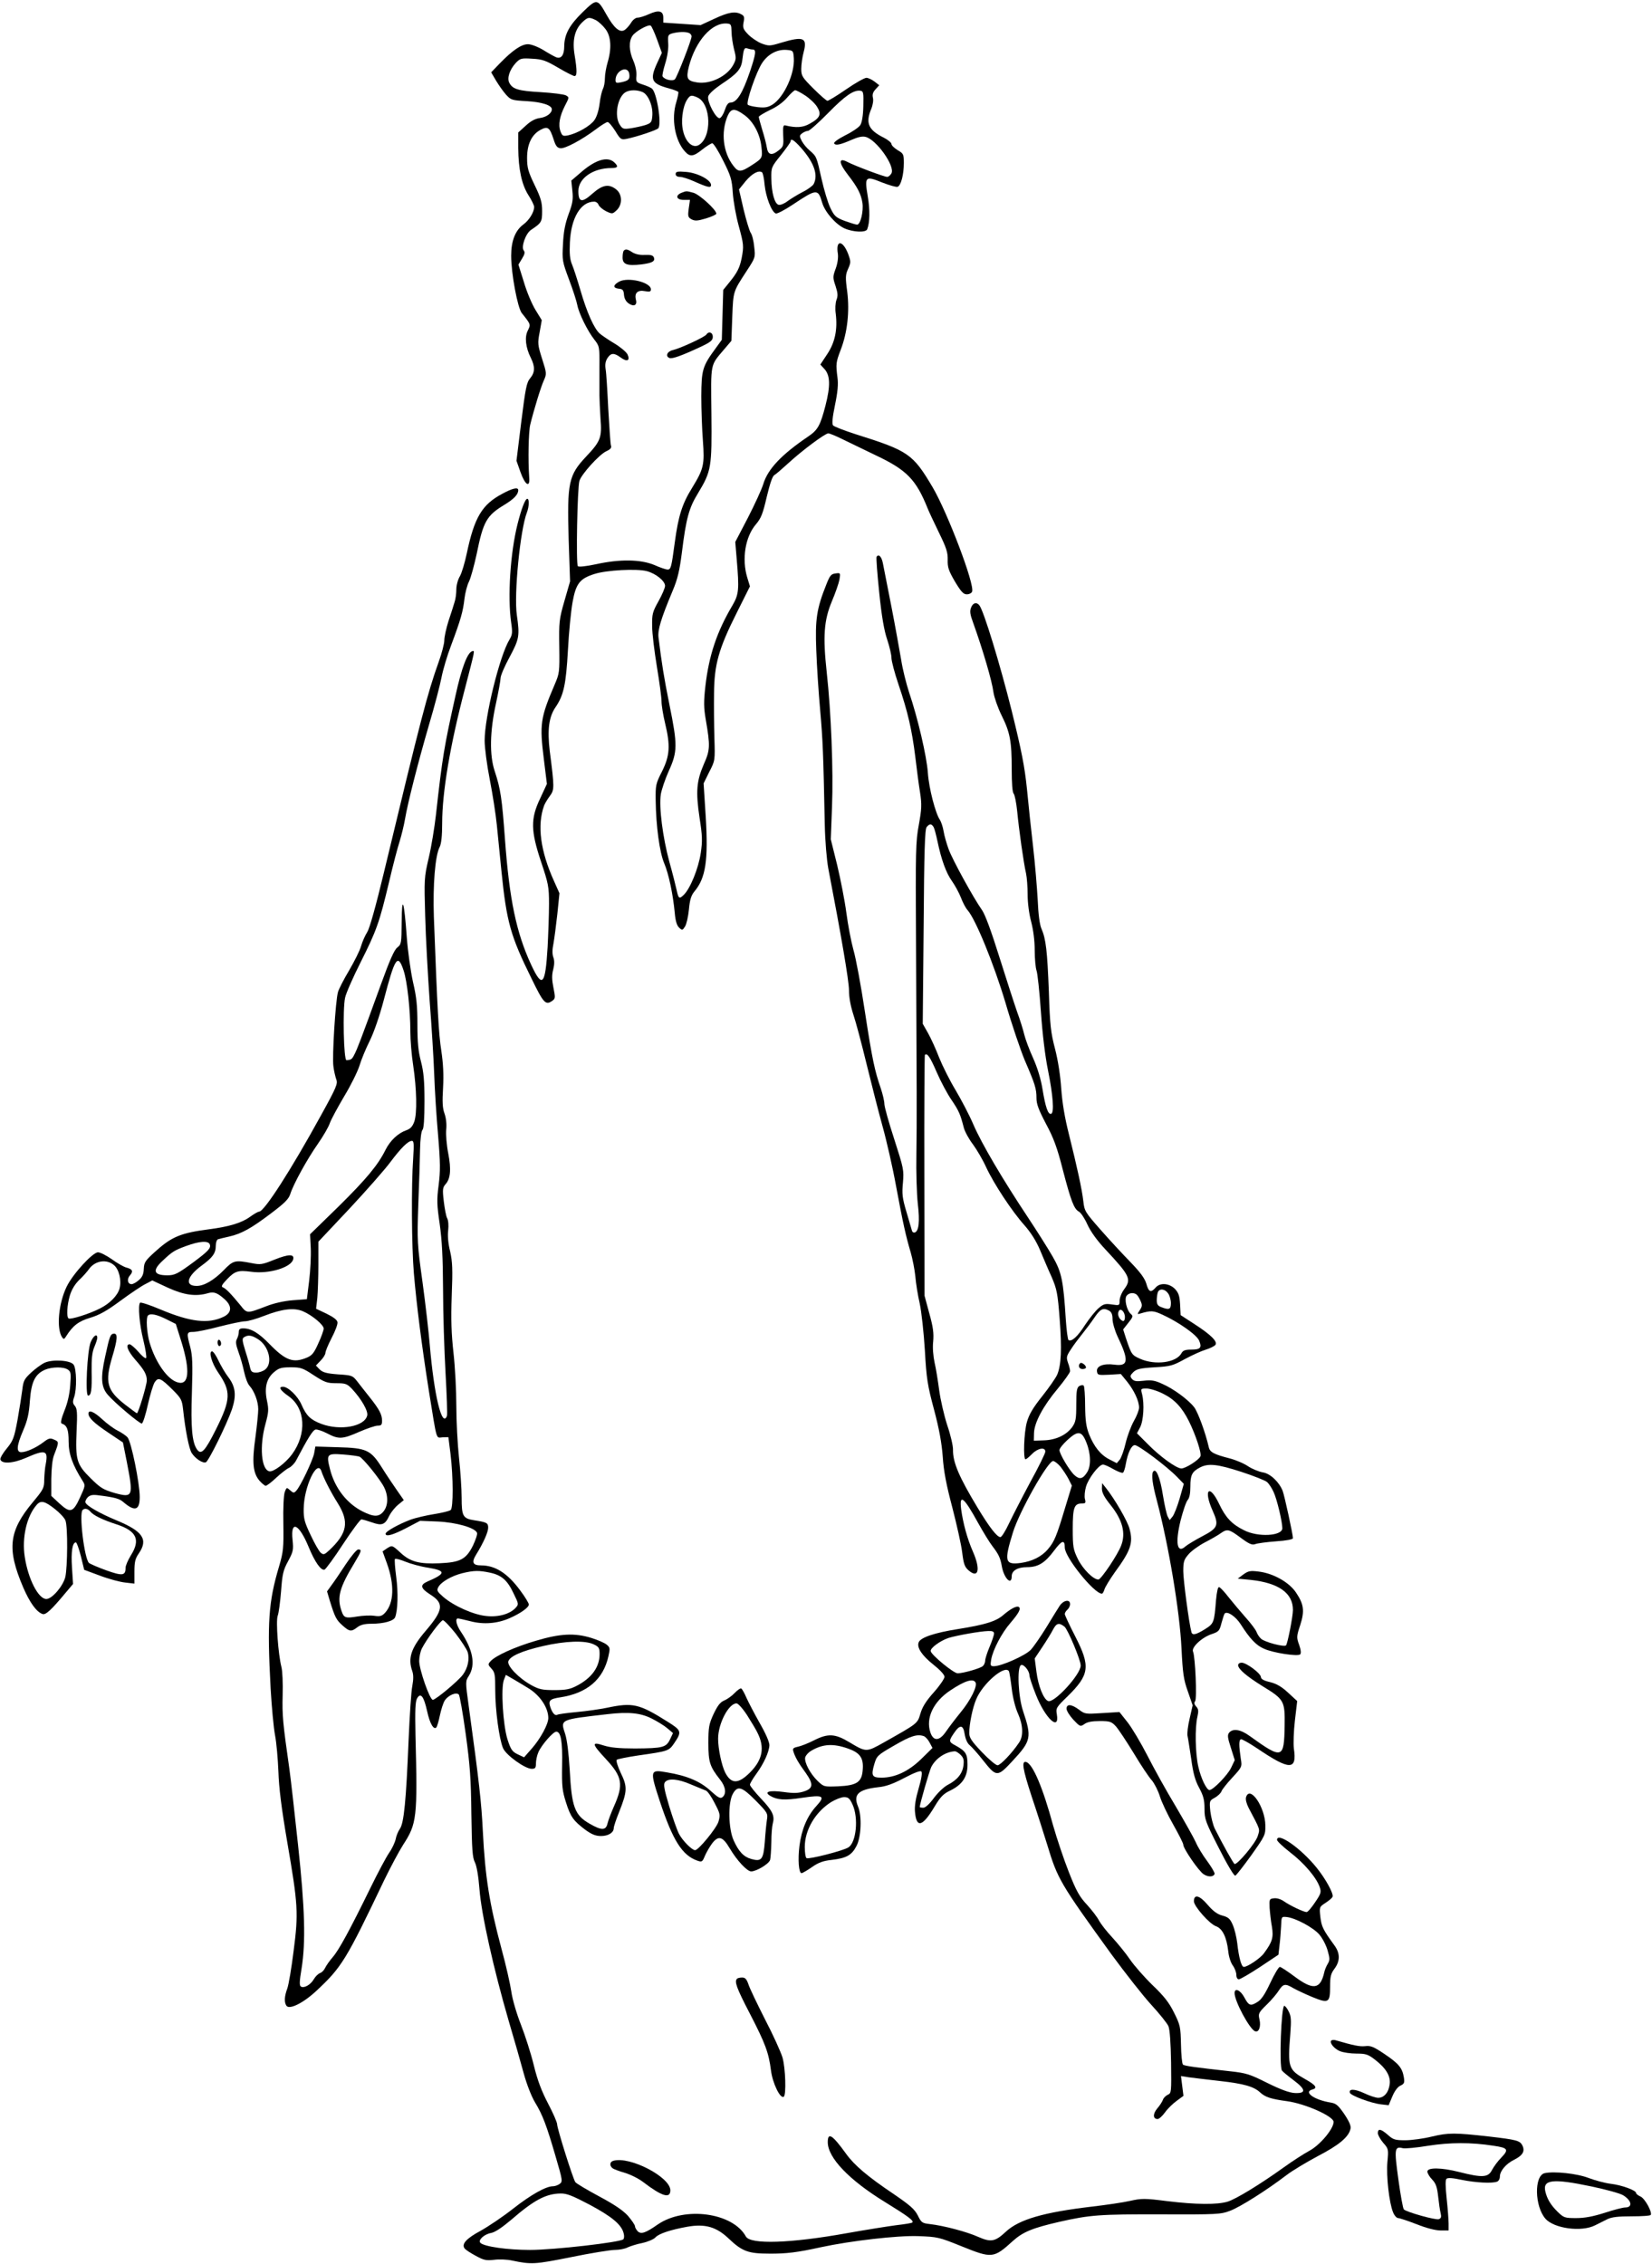 <?xml version="1.0" standalone="no"?>
<!DOCTYPE svg PUBLIC "-//W3C//DTD SVG 20010904//EN"
 "http://www.w3.org/TR/2001/REC-SVG-20010904/DTD/svg10.dtd">
<svg version="1.0" xmlns="http://www.w3.org/2000/svg"
 width="934pt" height="1280pt" viewBox="0 0 934 1280"
 preserveAspectRatio="xMidYMid meet">
<g transform="translate(0,1280) scale(0.1,-0.1)"
fill="#000000" stroke="none">
<path d="M3296 12733 c-77 -75 -105 -127 -106 -194 0 -51 -17 -73 -45 -63 -10
4 -43 22 -73 41 -32 19 -69 33 -87 33 -37 0 -87 -34 -159 -108 l-49 -51 27
-46 c15 -25 40 -61 56 -79 29 -32 33 -33 120 -38 84 -5 140 -23 140 -46 0 -22
-30 -44 -66 -49 -29 -4 -53 -17 -82 -44 l-42 -38 0 -88 c1 -120 20 -208 58
-267 18 -28 32 -57 32 -66 0 -29 -28 -75 -61 -99 -46 -34 -69 -93 -69 -177 0
-100 36 -293 60 -324 52 -65 51 -64 34 -99 -19 -37 -12 -96 17 -154 25 -50 24
-83 -4 -116 -20 -24 -26 -56 -50 -247 l-27 -219 23 -65 c26 -73 54 -90 49 -30
-7 98 -4 260 6 300 20 82 60 213 77 250 16 36 16 40 -10 121 -25 79 -26 88
-14 151 l12 68 -35 57 c-20 32 -50 103 -66 158 l-31 99 20 33 c16 26 18 37 10
47 -16 19 11 96 41 116 60 40 63 46 63 107 0 48 -7 74 -42 146 -37 77 -43 98
-43 154 0 78 26 132 76 159 41 22 52 14 74 -54 11 -36 20 -48 38 -50 26 -4
121 47 201 107 30 23 60 41 66 41 7 0 26 -23 44 -51 29 -48 33 -50 64 -44 59
12 172 50 179 60 20 26 -9 202 -36 224 -7 6 -30 16 -52 23 -37 12 -39 15 -36
50 2 22 -5 56 -17 84 -25 55 -27 111 -5 142 17 25 90 66 103 57 5 -3 21 -38
36 -79 l27 -75 -26 -56 c-44 -96 -34 -118 67 -145 26 -7 49 -16 52 -20 2 -3
-3 -29 -11 -56 -30 -95 -8 -219 49 -281 28 -31 47 -29 98 12 24 19 50 35 56
35 7 0 35 -44 61 -97 44 -87 50 -108 55 -183 3 -47 18 -130 33 -185 29 -107
30 -116 17 -185 -11 -54 -25 -82 -70 -137 l-34 -42 -4 -141 -4 -141 -34 -47
c-76 -103 -81 -123 -82 -272 0 -74 4 -187 9 -251 10 -136 5 -159 -61 -267 -56
-90 -78 -159 -98 -309 -19 -142 -22 -153 -41 -153 -8 0 -42 11 -75 26 -78 32
-194 34 -330 4 -56 -12 -97 -16 -102 -11 -11 11 -3 444 9 483 13 39 110 146
150 166 26 12 33 20 28 34 -3 10 -9 102 -15 206 -5 103 -11 204 -15 225 -4 26
-1 44 10 62 20 31 38 31 75 4 36 -27 55 -18 39 17 -6 13 -39 41 -72 61 -34 20
-72 46 -85 57 -32 28 -73 119 -110 247 -17 58 -38 123 -47 144 -12 28 -15 62
-12 124 6 138 61 231 137 231 11 0 22 -8 25 -18 4 -10 23 -26 42 -36 36 -17
37 -16 60 5 34 32 33 90 -2 118 -42 33 -77 27 -135 -24 -59 -53 -79 -49 -79
15 0 72 83 130 187 130 37 0 41 9 15 33 -39 35 -109 13 -194 -63 l-48 -41 6
-58 c5 -47 2 -70 -21 -131 -20 -55 -29 -101 -32 -170 -5 -92 -4 -98 34 -200
22 -58 43 -123 47 -145 9 -47 58 -147 97 -196 28 -36 29 -39 28 -155 0 -66 0
-137 0 -159 0 -22 3 -81 6 -131 9 -108 0 -129 -80 -214 -101 -107 -109 -148
-100 -469 l8 -238 -32 -111 c-30 -104 -31 -118 -29 -259 2 -143 1 -150 -26
-213 -81 -189 -86 -224 -61 -424 l17 -138 -38 -82 c-55 -115 -54 -182 6 -361
40 -120 44 -138 44 -235 0 -58 -4 -168 -8 -245 -13 -217 -30 -235 -94 -97 -83
180 -122 366 -147 706 -17 234 -25 286 -58 386 -30 90 -28 224 7 383 14 65 26
130 26 143 0 14 23 68 51 119 55 103 58 120 41 238 -17 117 19 482 57 580 13
34 14 77 2 77 -12 0 -34 -59 -55 -143 -41 -163 -57 -413 -36 -557 8 -55 7 -68
-9 -95 -56 -91 -141 -437 -141 -572 0 -40 13 -139 29 -220 16 -82 34 -197 40
-258 6 -60 18 -177 26 -260 29 -287 51 -366 170 -607 69 -142 80 -153 119
-125 16 12 16 18 5 73 -9 45 -10 71 -1 104 7 29 7 51 0 69 -6 18 -6 42 1 76 5
28 15 103 22 167 l12 118 -30 67 c-78 172 -97 317 -57 428 4 11 18 35 32 54
27 36 27 46 0 256 -14 119 -5 192 33 247 46 68 59 127 70 323 5 99 17 220 26
270 19 106 41 134 124 160 68 22 240 31 296 16 52 -14 103 -56 103 -83 0 -12
-17 -51 -37 -87 -34 -61 -37 -72 -36 -141 0 -41 13 -145 27 -230 14 -85 26
-172 26 -195 0 -22 9 -77 20 -123 31 -128 27 -184 -17 -273 -36 -70 -37 -79
-36 -164 2 -147 22 -293 48 -355 26 -61 50 -176 60 -282 4 -46 12 -71 25 -83
17 -16 19 -15 33 7 8 12 18 56 22 96 5 56 13 80 31 102 64 76 79 176 64 423
l-12 188 32 65 c33 64 33 64 29 192 -2 70 -3 183 -2 252 1 162 26 252 128 455
l75 150 -15 49 c-32 105 -12 231 49 302 29 34 39 60 61 155 18 75 32 117 43
123 9 5 46 37 82 70 75 69 205 166 223 166 7 0 44 -15 82 -34 39 -19 122 -59
186 -90 176 -83 228 -137 294 -301 6 -16 35 -77 63 -135 43 -88 51 -113 50
-155 -1 -43 5 -61 41 -123 35 -58 48 -72 67 -72 14 0 27 7 30 15 16 40 -139
447 -223 590 -112 189 -136 206 -435 300 -65 21 -122 43 -128 50 -7 8 -4 44
11 116 15 72 19 118 14 153 -10 79 -9 87 18 158 38 98 51 217 37 329 -11 81
-10 96 5 129 16 36 16 41 0 85 -31 79 -71 80 -58 1 3 -21 -1 -54 -12 -84 -17
-46 -17 -52 -1 -99 13 -40 14 -56 5 -79 -6 -17 -8 -50 -4 -77 11 -90 -4 -163
-48 -229 l-39 -59 22 -24 c34 -36 36 -95 7 -208 -29 -112 -43 -138 -98 -175
-152 -103 -229 -185 -254 -270 -9 -29 -48 -114 -87 -190 l-71 -136 8 -96 c15
-174 12 -200 -23 -261 -89 -150 -134 -284 -154 -459 -10 -88 -9 -123 2 -187
26 -151 25 -173 -11 -254 -41 -95 -46 -154 -24 -302 16 -102 17 -131 7 -199
-13 -88 -60 -203 -97 -238 -25 -24 -29 -21 -40 30 -4 19 -22 91 -41 159 -37
137 -59 307 -48 380 4 25 24 85 45 132 50 110 50 147 4 374 -31 153 -44 235
-62 381 -5 43 13 104 80 264 28 66 39 114 52 215 24 194 40 253 91 336 76 126
79 146 76 449 -3 295 -8 270 73 366 l40 47 5 136 c6 147 4 140 82 260 49 75
49 76 42 136 -3 33 -12 69 -20 79 -7 11 -25 70 -40 132 l-26 113 37 46 c36 43
73 64 93 51 5 -3 12 -35 15 -72 7 -68 39 -152 63 -161 7 -3 51 20 96 50 135
90 143 91 166 12 15 -53 76 -123 126 -146 49 -22 122 -25 129 -5 15 38 16 110
3 186 -19 113 -14 117 82 78 41 -16 80 -27 87 -24 19 7 35 70 35 134 0 50 -2
54 -35 73 -19 12 -35 27 -35 35 0 7 -19 23 -42 35 -89 44 -106 83 -72 164 9
22 13 49 9 63 -4 17 0 31 15 47 l21 23 -27 21 c-15 11 -35 21 -46 21 -10 0
-62 -29 -114 -65 -52 -36 -100 -65 -106 -65 -5 0 -41 31 -79 69 -64 64 -69 72
-69 112 0 24 6 67 14 96 21 80 -2 89 -126 52 -66 -20 -71 -20 -112 -5 -23 9
-57 32 -75 50 -29 30 -33 39 -27 70 6 29 3 37 -13 45 -34 19 -73 12 -152 -25
l-78 -36 -105 7 -106 7 0 28 c0 39 -26 45 -81 20 -24 -11 -53 -20 -64 -20 -12
0 -28 -13 -38 -30 -10 -16 -27 -35 -38 -41 -26 -14 -58 13 -99 86 -53 94 -55
94 -134 18z m73 -47 c15 -8 40 -31 54 -50 32 -41 36 -110 12 -190 -8 -27 -15
-67 -15 -88 0 -22 -5 -49 -11 -60 -6 -12 -15 -49 -19 -84 -5 -39 -16 -75 -30
-94 -23 -32 -94 -73 -147 -85 -30 -6 -34 -4 -44 22 -14 37 -5 86 25 145 25 48
25 48 5 59 -12 6 -76 14 -142 18 -126 7 -159 17 -177 52 -15 26 1 75 36 113
25 26 31 28 93 24 58 -3 77 -10 147 -51 44 -26 86 -47 92 -47 15 0 15 31 1
117 -14 83 -1 143 41 185 33 32 40 33 79 14z m767 -66 c0 -25 7 -69 14 -98 13
-50 13 -57 -5 -90 -35 -64 -131 -110 -204 -98 -57 9 -63 22 -46 91 38 145 131
249 215 242 23 -2 25 -6 26 -47z m-242 -6 c9 -3 16 -12 16 -20 0 -20 -81 -227
-94 -242 -13 -13 -58 -3 -70 16 -3 4 4 37 15 73 12 38 19 84 17 113 -3 46 -1
50 22 57 33 9 74 11 94 3z m362 -94 c21 0 17 -26 -15 -122 -43 -126 -75 -178
-112 -178 -12 0 -22 -14 -31 -42 -8 -24 -21 -44 -29 -46 -21 -4 -72 93 -65
123 4 14 32 40 73 68 91 60 114 86 120 139 7 61 11 71 29 64 9 -3 22 -6 30 -6z
m232 -48 c6 -88 -55 -221 -120 -263 -26 -16 -43 -19 -82 -15 -27 3 -53 9 -58
14 -12 12 48 187 81 236 33 50 84 77 136 74 39 -3 40 -4 43 -46z m-930 -91 c4
-29 -4 -37 -45 -46 -28 -6 -33 -4 -33 12 0 55 71 86 78 34z m76 -102 c32 -15
59 -81 54 -135 -3 -35 -7 -40 -39 -51 -19 -6 -56 -14 -81 -18 -43 -6 -48 -5
-64 20 -32 49 -13 157 33 184 24 14 66 14 97 0z m917 -18 c25 -16 56 -45 68
-64 27 -43 18 -64 -42 -97 -37 -21 -76 -24 -137 -9 -12 3 -14 -7 -12 -57 3
-57 1 -63 -24 -83 -41 -33 -62 -28 -69 17 -3 20 -15 65 -26 100 -10 34 -19 66
-19 71 0 5 29 22 63 39 40 18 76 45 98 71 19 22 39 41 45 41 5 0 31 -13 55
-29z m330 -61 c-1 -54 -8 -93 -17 -107 -8 -13 -46 -39 -85 -58 -41 -21 -67
-40 -63 -46 8 -13 34 -8 100 21 34 15 60 21 78 16 61 -15 168 -166 146 -206
-6 -11 -17 -20 -24 -20 -17 0 -182 62 -226 85 -50 26 -49 -5 3 -72 55 -71 75
-109 83 -160 7 -47 -11 -123 -30 -123 -8 0 -39 10 -70 21 -50 19 -59 27 -81
73 -14 28 -36 102 -50 164 -28 126 -28 127 -67 161 -16 13 -36 37 -45 54 -14
28 -14 31 3 44 10 7 24 13 32 13 8 0 59 45 114 101 96 98 144 131 182 126 17
-2 19 -10 17 -87z m-938 49 c79 -36 83 -228 6 -270 -33 -17 -71 16 -86 77 -15
55 -4 141 22 181 17 26 24 27 58 12z m265 -99 c51 -36 90 -109 97 -182 7 -60
5 -63 -50 -99 -67 -44 -80 -44 -109 -6 -58 75 -71 188 -33 280 20 46 40 47 95
7z m322 -187 c73 -83 97 -153 70 -204 -6 -10 -34 -31 -63 -45 -29 -15 -66 -38
-84 -51 -18 -14 -40 -23 -50 -21 -23 4 -41 67 -42 148 -1 64 0 66 54 133 30
38 55 73 55 78 0 20 20 7 60 -38z"/>
<path d="M3820 11816 c0 -10 9 -16 24 -16 13 0 48 -11 77 -24 81 -36 99 -40
99 -22 0 29 -77 69 -141 74 -49 4 -59 2 -59 -12z"/>
<path d="M3853 11710 c-37 -15 -29 -40 12 -40 l36 0 -7 -49 c-6 -44 -4 -50 16
-61 19 -10 34 -9 81 5 33 10 59 22 59 27 0 22 -95 108 -129 118 -42 11 -39 11
-68 0z"/>
<path d="M3527 11383 c-4 -3 -7 -21 -7 -39 0 -39 26 -48 105 -39 63 8 80 18
72 39 -5 13 -18 16 -51 15 -28 -2 -53 4 -70 14 -27 18 -39 21 -49 10z"/>
<path d="M3501 11208 c-35 -19 -37 -36 -4 -40 24 -2 29 -8 31 -36 2 -21 12
-38 27 -48 30 -20 49 -9 40 23 -9 37 11 55 51 47 27 -5 34 -3 34 10 0 40 -128
71 -179 44z"/>
<path d="M3994 10909 c-8 -14 -149 -79 -189 -88 -33 -7 -45 -35 -20 -45 16 -6
69 13 178 64 55 26 67 36 67 56 0 25 -23 33 -36 13z"/>
<path d="M2841 10009 c-116 -61 -159 -134 -202 -338 -11 -52 -28 -110 -39
-129 -11 -18 -20 -51 -20 -74 0 -23 -4 -55 -10 -72 -5 -17 -20 -65 -34 -106
-13 -41 -24 -91 -24 -110 0 -19 -14 -73 -31 -120 -65 -182 -100 -317 -311
-1195 -46 -191 -80 -313 -94 -335 -12 -19 -28 -55 -35 -80 -7 -25 -38 -86 -67
-136 -30 -50 -58 -105 -63 -122 -14 -47 -34 -368 -26 -421 3 -25 11 -58 16
-73 10 -24 2 -44 -87 -205 -168 -306 -320 -543 -349 -543 -6 0 -29 -13 -51
-29 -46 -34 -117 -56 -234 -71 -153 -20 -206 -41 -290 -115 -69 -61 -75 -70
-77 -108 -1 -31 -9 -48 -28 -64 -14 -13 -33 -23 -41 -23 -23 0 -28 29 -9 50
20 23 14 35 -21 44 -15 4 -52 25 -82 47 -30 21 -65 39 -78 39 -30 0 -142 -122
-177 -194 -46 -94 -59 -237 -26 -286 9 -13 12 -12 22 4 39 62 71 86 137 106
51 15 94 39 171 96 57 42 121 85 142 95 l38 20 88 -41 c92 -42 158 -51 227
-31 34 10 54 2 97 -37 40 -38 37 -75 -10 -97 -86 -41 -187 -29 -356 42 -59 25
-111 42 -115 38 -13 -13 -4 -123 19 -214 12 -50 19 -94 15 -99 -4 -4 -24 12
-44 36 -20 23 -43 42 -49 42 -25 0 -12 -36 30 -85 53 -60 67 -86 67 -119 0
-27 -48 -186 -56 -186 -2 0 -33 23 -68 50 -102 80 -114 126 -71 270 29 96 31
130 11 130 -22 0 -26 -12 -52 -132 -26 -118 -22 -170 15 -213 38 -45 182 -166
193 -163 6 2 22 51 34 107 13 57 30 114 39 127 20 30 35 23 104 -46 45 -45 50
-55 56 -107 13 -122 34 -225 49 -248 21 -32 62 -59 80 -52 16 7 118 214 148
301 25 77 20 126 -21 180 -18 23 -42 65 -56 94 -13 28 -29 52 -36 52 -21 0 -2
-66 34 -119 74 -107 73 -151 -11 -320 -62 -124 -84 -148 -107 -117 -29 39 -37
124 -30 325 5 162 3 206 -9 254 -22 82 -21 87 17 87 18 0 84 13 147 30 63 16
129 30 145 30 17 0 66 14 109 31 100 39 168 47 218 26 52 -22 118 -77 118 -98
0 -9 -13 -47 -30 -83 -24 -55 -36 -69 -64 -81 -78 -33 -121 -17 -211 75 -62
64 -105 90 -150 90 -19 0 -25 -5 -25 -21 0 -11 -5 -29 -11 -40 -8 -15 -5 -32
9 -72 11 -29 25 -79 32 -112 7 -33 20 -69 31 -80 27 -30 49 -89 49 -132 0 -21
-7 -92 -16 -159 -20 -141 -14 -201 22 -244 14 -16 31 -30 36 -30 6 0 33 20 59
45 27 25 59 50 72 56 13 6 32 25 41 42 69 131 95 172 110 175 9 2 39 -8 66
-22 65 -34 86 -33 181 9 44 19 91 35 104 35 21 0 25 5 25 28 0 35 -16 65 -71
134 -24 31 -56 70 -70 89 -25 32 -29 34 -108 39 -66 5 -86 11 -104 28 l-21 22
27 28 c15 15 27 35 27 44 0 9 16 47 35 84 20 38 35 77 33 89 -2 13 -23 29 -62
48 l-59 28 7 61 c3 33 6 119 6 190 l0 128 176 187 c96 103 200 221 231 263 60
80 100 120 122 120 11 0 12 -18 7 -98 -11 -151 -9 -501 4 -652 16 -185 44
-404 85 -665 47 -291 39 -263 77 -261 l33 1 12 -95 c16 -133 16 -305 1 -317
-7 -6 -49 -16 -93 -23 -44 -7 -105 -21 -135 -32 -66 -25 -140 -66 -140 -79 0
-19 42 -7 117 32 l78 41 100 -4 c105 -5 211 -35 222 -64 3 -8 -8 -40 -23 -72
-39 -78 -72 -95 -189 -100 -114 -5 -165 8 -220 59 -48 44 -48 44 -79 24 l-23
-16 24 -66 c44 -122 41 -225 -10 -281 -18 -19 -28 -22 -62 -17 -22 3 -65 1
-95 -4 -67 -11 -76 -8 -89 31 -27 77 -12 132 73 272 40 67 43 76 21 76 -8 0
-39 -37 -69 -82 -30 -46 -66 -99 -81 -119 l-26 -36 16 -54 c29 -94 37 -108 72
-139 39 -35 49 -36 83 -10 18 14 41 20 80 20 70 0 126 16 134 37 15 39 18 139
6 228 -7 53 -10 98 -7 101 3 4 30 -3 59 -15 29 -12 87 -28 128 -34 103 -17
102 -33 -5 -79 -42 -19 -37 -38 18 -73 79 -50 74 -88 -27 -206 -82 -96 -101
-154 -75 -227 7 -21 7 -46 0 -84 -6 -29 -15 -168 -21 -308 -14 -340 -26 -466
-49 -499 -10 -14 -21 -41 -24 -59 -4 -18 -20 -53 -37 -77 -17 -25 -64 -113
-105 -197 -118 -241 -179 -353 -214 -393 -18 -21 -37 -48 -43 -61 -6 -13 -19
-26 -29 -29 -10 -4 -26 -19 -35 -35 -19 -32 -55 -52 -73 -41 -9 6 -8 30 4 102
24 151 19 337 -20 699 -19 179 -41 372 -49 430 -37 259 -41 302 -38 416 2 66
-1 138 -7 160 -18 71 -32 260 -21 289 6 15 14 77 19 138 7 97 12 120 40 171
29 54 31 64 25 121 -12 113 36 92 91 -41 35 -85 70 -135 90 -128 7 3 55 68
105 145 50 76 97 139 103 139 7 0 34 -8 60 -17 56 -20 74 -14 98 38 9 18 31
46 49 61 l33 27 -39 56 c-21 30 -60 88 -85 128 -63 100 -87 111 -250 115
l-126 4 -7 -39 c-8 -40 -78 -188 -102 -212 -12 -13 -16 -12 -33 3 -20 18 -21
18 -31 -9 -6 -16 -10 -91 -8 -179 2 -138 0 -159 -24 -241 -60 -201 -68 -316
-48 -690 6 -104 17 -224 25 -265 8 -41 16 -133 19 -205 3 -93 17 -206 50 -399
61 -355 64 -400 36 -616 -12 -96 -28 -192 -36 -213 -16 -43 -18 -76 -5 -96 16
-25 95 14 169 83 144 134 169 175 384 626 36 74 84 164 107 200 78 120 82 153
70 620 -3 142 -1 190 9 208 20 35 38 13 57 -73 15 -69 37 -107 52 -91 4 4 13
34 20 68 7 33 19 71 28 85 20 29 64 48 79 33 5 -5 23 -106 39 -223 24 -175 30
-253 32 -453 3 -201 6 -246 20 -273 10 -20 20 -77 26 -154 11 -142 80 -450
165 -742 31 -104 69 -238 85 -297 17 -62 44 -131 64 -164 43 -71 65 -129 117
-308 39 -133 40 -140 22 -153 -10 -7 -26 -13 -37 -13 -40 0 -124 -47 -225
-126 -58 -46 -142 -102 -185 -126 -82 -44 -110 -76 -89 -101 7 -8 35 -26 63
-41 44 -24 58 -27 102 -22 29 4 75 2 102 -4 110 -23 127 -22 333 19 112 23
224 41 248 41 25 0 57 6 72 14 15 7 52 19 83 25 32 7 65 21 75 32 19 21 85 43
180 60 101 18 165 -1 234 -67 76 -72 110 -85 229 -85 95 -1 160 7 291 36 172
37 435 67 550 63 111 -4 119 -6 243 -56 176 -71 184 -71 294 29 57 51 111 73
263 108 173 39 227 43 572 42 319 -1 339 0 392 20 57 21 210 118 321 203 33
25 113 73 177 107 117 61 172 106 183 152 5 16 -5 40 -34 84 -35 51 -47 61
-77 66 -94 15 -157 60 -104 74 31 8 19 25 -40 58 -96 54 -100 67 -85 255 6 80
5 101 -9 128 -9 18 -20 32 -25 32 -17 0 -30 -342 -13 -366 4 -6 33 -30 65 -54
71 -53 73 -76 7 -73 -31 2 -78 19 -155 57 -100 50 -119 56 -210 66 -198 22
-259 30 -267 38 -5 5 -10 56 -11 113 -2 99 -4 110 -39 180 -28 57 -56 93 -123
157 -47 46 -104 111 -127 145 -23 34 -68 89 -99 123 -32 34 -65 77 -75 95 -9
19 -40 59 -68 90 -43 46 -61 78 -103 185 -28 71 -68 190 -89 264 -58 214 -114
345 -151 358 -29 9 -22 -36 30 -195 31 -92 70 -215 88 -273 58 -192 72 -217
363 -619 78 -106 179 -235 225 -285 46 -50 90 -105 97 -121 8 -20 13 -92 15
-205 2 -169 2 -174 -19 -183 -12 -6 -24 -18 -27 -28 -4 -11 -18 -33 -32 -49
-26 -31 -25 -60 2 -60 8 0 27 17 42 38 15 21 45 50 66 65 l38 28 -7 56 -7 56
44 -7 c24 -3 103 -13 176 -21 134 -15 192 -31 228 -65 28 -26 61 -37 151 -49
103 -14 263 -85 264 -117 0 -39 -76 -131 -138 -164 -31 -17 -95 -58 -142 -92
-135 -97 -271 -180 -319 -195 -60 -18 -178 -17 -343 3 -126 16 -143 16 -210 1
-40 -9 -136 -23 -213 -32 -272 -32 -412 -72 -487 -141 -62 -58 -85 -62 -158
-30 -62 28 -193 63 -272 72 -44 5 -49 8 -69 49 -18 35 -43 57 -135 120 -149
100 -224 164 -270 228 -78 108 -104 125 -104 66 0 -88 121 -214 323 -338 133
-82 165 -106 155 -116 -3 -3 -43 -10 -89 -15 -46 -6 -172 -26 -279 -45 -321
-58 -548 -65 -573 -19 -74 135 -346 172 -498 68 -70 -49 -95 -57 -114 -38 -8
9 -15 21 -15 28 0 7 -18 33 -39 58 -28 31 -76 64 -164 111 -69 37 -129 73
-134 80 -13 17 -103 303 -103 327 0 11 -23 64 -51 117 -37 71 -60 131 -81 217
-16 66 -49 169 -73 230 -25 64 -48 143 -54 186 -6 41 -30 149 -55 240 -69 257
-93 408 -106 665 -8 163 -21 283 -80 710 -19 138 -19 140 1 171 39 63 23 148
-46 250 -25 37 -33 74 -16 74 5 0 37 -7 72 -16 73 -19 150 -13 219 17 62 27
110 61 110 78 0 7 -22 44 -50 81 -71 96 -140 140 -220 140 -47 0 -55 17 -28
61 41 66 68 127 68 152 0 27 -7 31 -78 42 -65 10 -72 23 -72 128 0 51 -7 153
-15 227 -8 74 -15 205 -15 291 0 86 -7 221 -16 300 -12 109 -15 188 -10 324 6
149 4 192 -9 250 -11 43 -15 89 -11 119 3 28 1 57 -6 69 -6 11 -14 54 -19 96
-8 66 -6 78 10 96 28 31 33 83 15 176 -9 46 -14 106 -11 134 3 30 -1 65 -10
90 -11 30 -13 65 -8 145 4 74 1 136 -10 210 -15 95 -22 229 -42 756 -6 182 7
346 33 396 9 18 14 62 14 135 0 174 45 441 127 753 60 232 59 223 42 218 -26
-8 -59 -93 -93 -248 -65 -291 -75 -351 -111 -675 -8 -71 -26 -182 -41 -245
-26 -111 -26 -122 -20 -330 3 -118 15 -332 25 -475 11 -143 23 -332 26 -420 3
-88 13 -243 22 -345 13 -155 13 -201 3 -280 -11 -84 -10 -111 6 -220 13 -93
18 -188 19 -370 0 -135 7 -347 14 -472 7 -125 11 -234 8 -243 -28 -71 -73 118
-97 400 -6 72 -24 231 -41 355 -30 216 -31 234 -24 440 5 118 9 259 10 313 1
57 7 103 14 110 7 7 11 62 11 162 0 117 -5 166 -20 224 -15 57 -20 107 -20
209 0 106 -5 155 -25 240 -13 59 -29 172 -35 252 -15 209 -28 247 -29 88 -1
-121 -2 -127 -25 -145 -17 -13 -43 -72 -94 -213 -114 -314 -132 -360 -148
-391 -14 -28 -18 -31 -45 -33 -16 -1 -22 289 -8 353 5 25 45 116 88 201 90
179 106 224 161 455 22 94 49 197 60 230 10 33 24 89 30 125 16 94 73 317 136
534 31 104 62 223 70 265 8 42 32 124 55 184 54 144 67 191 75 262 4 33 15 77
26 98 10 21 29 90 43 155 37 183 56 217 155 277 56 34 80 59 80 84 0 18 -32
11 -89 -20z m-559 -2696 c20 -60 38 -221 38 -344 0 -49 7 -135 16 -192 20
-133 23 -272 6 -319 -10 -27 -22 -40 -45 -48 -46 -16 -91 -58 -117 -110 -43
-87 -110 -167 -267 -322 l-160 -156 4 -79 c2 -43 -2 -125 -9 -183 l-13 -105
-80 -6 c-50 -4 -107 -17 -150 -34 -110 -42 -108 -42 -146 6 -50 61 -82 95 -99
101 -11 4 -6 15 24 46 44 46 62 52 137 42 100 -14 228 25 237 72 6 29 -27 28
-105 -3 -72 -29 -80 -30 -131 -20 -93 18 -103 16 -157 -40 -56 -57 -111 -89
-153 -89 -69 0 -56 53 28 115 63 46 80 70 80 113 0 18 6 34 13 36 6 2 35 9 62
15 71 16 126 47 237 131 77 58 100 81 109 109 17 55 95 197 156 284 30 43 61
96 68 118 8 22 45 90 81 151 37 61 75 138 86 172 10 34 36 97 58 141 24 48 56
141 80 232 63 241 79 265 112 166z m-1096 -1548 c8 -21 -8 -38 -91 -100 -91
-67 -107 -75 -149 -75 -77 0 -86 27 -28 81 56 53 67 60 135 85 73 27 125 31
133 9z m-541 -118 c28 -24 43 -85 31 -131 -10 -39 -54 -85 -110 -113 -60 -31
-166 -64 -178 -57 -13 8 -9 76 7 130 10 33 28 63 52 87 21 19 46 48 56 62 34
48 100 59 142 22z m295 -305 l54 -27 33 -105 c49 -160 41 -242 -20 -226 -58
14 -127 111 -161 225 -16 55 -22 142 -9 154 13 13 49 6 103 -21z m517 -112
c63 -38 87 -136 43 -172 -12 -10 -35 -18 -51 -18 -23 0 -30 5 -35 28 -3 15
-15 58 -27 95 -18 59 -19 70 -7 77 22 14 42 12 77 -10z m317 -205 c62 -40 75
-45 127 -45 52 0 61 -3 89 -32 53 -57 93 -126 86 -151 -15 -62 -152 -87 -259
-47 -61 23 -85 46 -112 108 -21 49 -76 102 -105 102 -28 0 -16 -20 31 -53 96
-67 105 -213 20 -329 -36 -49 -105 -101 -128 -96 -46 9 -57 142 -22 268 18 67
19 81 8 133 -15 73 -2 125 42 161 26 22 41 26 93 26 57 0 68 -4 130 -45z m258
-460 c20 -8 115 -125 139 -172 25 -49 24 -104 -2 -137 -26 -33 -55 -33 -119
-1 -89 45 -157 132 -184 238 -22 86 -18 91 74 84 42 -3 83 -9 92 -12z m-215
-82 c13 -41 55 -122 93 -182 65 -105 54 -169 -48 -265 -28 -26 -33 -27 -48
-15 -10 8 -35 52 -57 99 -35 73 -41 94 -40 150 1 123 76 283 100 213z m953
-574 c66 -14 99 -43 134 -118 29 -59 29 -61 12 -80 -32 -36 -99 -55 -168 -47
-71 7 -183 57 -242 108 -34 30 -38 36 -28 55 16 30 76 64 136 79 66 16 94 16
156 3z m-194 -344 c32 -42 63 -89 68 -105 12 -39 1 -90 -27 -128 -28 -37 -154
-142 -170 -142 -17 0 -77 171 -77 220 0 22 7 54 15 70 28 55 107 160 119 160
7 0 39 -34 72 -75z m759 -3230 c125 -67 179 -112 191 -161 4 -14 3 -29 -2 -34
-18 -17 -393 -60 -527 -60 -129 0 -260 19 -281 40 -15 15 21 49 61 56 22 4 62
31 114 75 128 111 196 147 278 148 35 1 67 -12 166 -64z"/>
<path d="M4956 9652 c-3 -5 4 -97 15 -203 14 -137 28 -215 45 -265 13 -39 24
-85 24 -103 0 -18 18 -86 40 -151 53 -156 76 -257 95 -410 8 -69 20 -160 27
-202 10 -66 9 -91 -7 -180 -18 -94 -19 -151 -16 -663 4 -853 5 -1005 2 -1200
-2 -99 2 -225 8 -280 12 -101 6 -155 -17 -163 -7 -2 -14 2 -16 10 -2 7 -16 55
-31 106 -24 80 -26 103 -20 166 6 71 4 80 -49 245 -31 95 -56 184 -56 200 0
15 -9 54 -20 87 -35 102 -48 161 -90 434 -22 146 -51 303 -65 350 -13 47 -31
141 -40 210 -9 69 -33 190 -52 270 l-36 145 7 185 c8 203 -5 533 -30 760 -22
202 -16 292 29 400 20 47 39 102 43 123 6 38 6 39 -22 35 -25 -3 -32 -11 -52
-62 -55 -137 -64 -198 -57 -371 3 -88 13 -241 22 -340 15 -170 18 -246 26
-645 2 -97 11 -200 20 -250 73 -379 117 -636 117 -689 0 -40 9 -89 25 -138 14
-41 47 -166 74 -277 27 -110 67 -268 90 -351 23 -82 58 -235 77 -340 40 -215
56 -285 83 -376 10 -35 22 -95 26 -134 3 -38 14 -108 25 -155 10 -47 23 -166
29 -265 9 -160 15 -197 52 -335 29 -109 43 -187 49 -265 5 -80 20 -159 54
-287 25 -97 51 -212 56 -255 8 -65 14 -82 36 -101 56 -49 69 5 25 105 -33 75
-56 161 -67 241 -11 90 16 68 96 -78 29 -52 65 -111 80 -130 36 -47 46 -68 54
-115 12 -68 56 -112 56 -56 0 31 33 51 86 51 63 0 101 23 154 94 44 59 60 63
60 17 0 -55 166 -261 210 -261 4 0 10 11 14 23 3 13 30 57 59 98 90 123 105
166 83 246 -11 44 -86 172 -135 233 l-20 25 -1 -31 c0 -23 13 -48 50 -94 66
-83 86 -157 59 -227 -19 -52 -114 -193 -129 -193 -29 0 -89 60 -117 118 -25
52 -28 67 -28 168 0 120 8 144 51 144 21 0 24 3 18 25 -4 14 -1 46 6 70 14 48
73 125 96 125 9 0 35 -12 59 -26 25 -14 49 -23 54 -20 5 3 12 25 16 49 11 63
32 107 51 107 21 0 182 -121 238 -179 l39 -40 -23 -81 c-13 -45 -31 -91 -40
-103 l-17 -21 -11 20 c-6 12 -18 65 -27 120 -16 103 -40 159 -56 133 -10 -17
-3 -71 22 -164 66 -250 129 -624 139 -835 7 -142 12 -176 36 -243 l27 -78 -17
-75 c-10 -41 -15 -85 -12 -98 3 -13 12 -71 21 -131 11 -81 22 -121 45 -163 24
-45 30 -68 30 -118 0 -58 5 -73 81 -222 46 -91 86 -159 93 -156 6 2 47 55 91
116 77 109 80 114 79 168 -1 103 -87 229 -109 160 -4 -13 2 -36 14 -60 68
-129 65 -119 52 -160 -11 -39 -116 -164 -131 -158 -7 3 -65 107 -112 200 -10
21 -21 65 -25 97 -6 60 -5 61 26 78 17 10 34 26 37 36 3 9 30 44 61 77 55 60
56 61 48 108 -11 75 -11 105 1 109 5 2 46 -21 91 -51 186 -126 227 -126 208 0
-3 25 -1 96 6 156 l13 111 -52 48 c-37 34 -65 50 -101 59 -35 8 -51 17 -52 28
0 21 -82 82 -109 82 -11 0 -20 -6 -20 -14 0 -22 48 -63 140 -120 121 -74 125
-83 123 -222 -3 -189 -12 -192 -197 -59 -52 38 -95 45 -117 19 -10 -13 -9 -27
10 -85 l22 -70 -21 -44 c-20 -41 -101 -125 -122 -125 -16 0 -48 65 -63 132
-17 74 -20 221 -5 283 7 31 6 43 -7 57 -11 12 -13 22 -6 30 11 14 1 251 -12
281 -10 24 51 81 107 99 38 13 43 18 54 62 7 26 15 50 18 54 16 15 63 -17 92
-63 51 -80 86 -117 130 -136 52 -24 192 -45 205 -32 6 6 4 26 -6 54 -15 41
-15 48 6 111 26 81 21 118 -24 185 -39 58 -128 108 -210 118 -48 6 -59 4 -87
-16 l-32 -24 73 -7 c158 -17 239 -74 239 -170 0 -36 -30 -189 -39 -200 -10
-11 -120 18 -141 37 -11 10 -22 27 -26 39 -4 11 -31 48 -61 81 -29 33 -72 84
-96 114 -23 30 -47 56 -54 58 -7 3 -13 -22 -18 -74 -10 -127 -12 -132 -63
-164 -50 -31 -71 -36 -76 -16 -14 52 -46 294 -46 344 0 55 4 66 30 96 16 19
58 49 92 67 35 18 75 41 90 52 37 26 47 23 113 -26 47 -35 64 -42 81 -36 12 5
65 12 118 16 60 4 96 11 96 18 0 21 -48 241 -58 267 -20 51 -71 99 -113 105
-22 4 -59 19 -82 34 -23 16 -70 36 -105 45 -89 23 -112 35 -118 64 -18 80 -62
200 -83 226 -34 43 -117 104 -179 131 -43 20 -63 23 -105 18 -42 -5 -55 -3
-67 10 -12 15 -11 20 8 39 18 17 37 22 120 27 90 5 103 9 172 47 41 22 94 46
118 53 23 7 47 19 53 26 15 18 -22 56 -116 117 l-80 52 -3 60 c-3 49 -8 65
-29 88 -33 33 -85 37 -110 7 -26 -30 -39 -25 -52 23 -9 30 -34 64 -90 122 -43
44 -119 126 -169 183 -86 98 -91 105 -97 160 -8 70 -35 192 -81 377 -24 95
-38 178 -44 260 -5 75 -18 159 -35 225 -24 92 -29 132 -35 325 -9 227 -16 295
-42 355 -10 22 -18 84 -21 162 -4 70 -15 205 -26 300 -11 95 -27 243 -35 329
-13 126 -30 213 -86 440 -65 260 -158 566 -183 597 -16 20 -37 14 -47 -14 -8
-19 -5 -39 11 -82 56 -156 108 -333 116 -397 4 -27 24 -85 45 -128 49 -98 58
-148 58 -306 0 -80 4 -131 11 -138 6 -6 15 -51 20 -100 10 -104 36 -290 50
-351 5 -23 9 -77 9 -120 0 -46 8 -109 20 -153 12 -46 20 -107 20 -161 0 -48 5
-99 10 -114 6 -15 17 -120 25 -233 9 -130 24 -252 40 -331 29 -144 36 -241 18
-247 -17 -6 -32 36 -49 140 -9 56 -28 119 -53 175 -22 48 -44 108 -50 133 -6
26 -24 84 -41 130 -16 46 -61 185 -100 309 -46 147 -80 239 -98 265 -47 66
-168 286 -189 345 -11 30 -24 75 -28 100 -4 25 -14 54 -21 65 -25 36 -62 178
-68 265 -6 93 -58 314 -106 455 -16 49 -37 132 -45 185 -9 52 -33 187 -55 300
-22 113 -44 223 -48 244 -7 38 -24 57 -36 38z m323 -1529 c5 -10 14 -45 21
-78 22 -105 49 -180 82 -226 17 -24 40 -66 51 -94 10 -27 27 -59 37 -70 45
-50 149 -304 215 -525 36 -124 86 -270 109 -325 58 -134 66 -160 66 -213 0
-34 12 -66 54 -146 43 -80 63 -134 94 -256 47 -180 64 -225 92 -240 11 -6 33
-39 48 -73 19 -41 55 -91 103 -142 139 -149 147 -167 104 -225 -14 -19 -25
-47 -25 -63 0 -28 -1 -28 -43 -22 -38 6 -48 3 -75 -20 -18 -15 -52 -58 -77
-95 -42 -66 -76 -97 -94 -86 -4 3 -11 54 -15 113 -14 224 -24 271 -74 358 -25
44 -89 145 -142 225 -142 214 -259 412 -307 523 -23 54 -69 141 -101 195 -32
53 -73 135 -92 182 -18 47 -46 109 -63 139 l-30 53 5 548 c3 432 7 552 17 564
17 21 28 20 40 -1z m17 -1385 c23 -53 61 -124 84 -157 42 -62 50 -82 69 -156
6 -23 29 -65 52 -95 22 -30 56 -88 74 -128 44 -95 147 -251 217 -329 36 -41
66 -88 88 -140 18 -43 47 -112 66 -153 29 -68 34 -91 45 -236 13 -170 9 -262
-14 -316 -8 -18 -46 -73 -85 -122 -52 -65 -74 -103 -86 -145 -17 -59 -22 -211
-8 -211 5 0 21 14 37 30 32 33 75 41 75 13 0 -9 -38 -87 -85 -172 -46 -86
-100 -191 -120 -233 -20 -43 -42 -78 -49 -78 -19 0 -62 55 -130 168 -103 171
-139 254 -138 325 1 22 -14 86 -33 141 -18 56 -38 144 -45 196 -7 52 -18 123
-26 156 -8 38 -12 85 -8 120 4 46 0 81 -22 159 l-27 100 -1 678 c-1 373 1 681
3 683 13 13 30 -12 67 -98z m1308 -1250 c9 -12 16 -37 16 -55 0 -36 -10 -40
-54 -23 -20 7 -26 17 -26 39 0 16 3 36 6 45 9 23 40 20 58 -6z m-179 -6 c6 -4
16 -20 23 -36 11 -24 10 -32 -4 -53 -15 -23 -15 -25 3 -19 61 18 74 17 126 -7
90 -41 194 -114 207 -147 16 -39 7 -50 -45 -50 -34 0 -47 -5 -55 -20 -29 -54
-148 -70 -234 -32 -47 21 -49 24 -80 116 l-16 50 29 37 c26 32 28 39 16 49
-25 20 -40 87 -25 105 13 16 38 19 55 7z m-154 -92 c13 -8 19 -21 19 -48 0
-20 13 -65 29 -99 65 -136 61 -169 -19 -158 -61 8 -102 -8 -98 -38 3 -21 7
-22 69 -19 l66 4 36 -44 c39 -49 67 -108 67 -146 0 -13 -13 -48 -30 -77 -16
-29 -37 -85 -46 -124 -9 -39 -24 -81 -33 -93 l-17 -20 -41 21 c-50 25 -87 71
-116 143 -16 42 -21 76 -22 160 0 59 -4 110 -8 114 -4 5 -16 3 -25 -2 -14 -9
-17 -28 -17 -105 0 -82 -3 -98 -23 -127 -33 -45 -92 -73 -160 -75 l-57 -2 1
42 c1 59 51 153 134 252 38 46 70 91 70 99 0 9 -5 30 -12 48 -10 30 -9 37 17
76 15 24 45 63 65 88 20 25 51 66 69 93 33 48 48 55 82 37z m89 -37 c0 -15 -5
-23 -12 -21 -19 7 -32 34 -24 53 9 24 36 1 36 -32z m217 -433 c64 -32 106 -77
145 -155 38 -77 72 -180 65 -198 -8 -21 -87 -71 -109 -69 -29 2 -119 67 -186
135 l-64 64 18 34 c19 37 25 132 11 187 -8 31 -8 32 26 32 18 0 61 -13 94 -30z
m-435 -275 c26 -64 27 -134 4 -169 -24 -38 -43 -42 -72 -15 -29 27 -84 120
-84 141 0 9 20 34 45 57 60 55 81 52 107 -14z m-147 -136 c14 -18 35 -49 46
-70 l19 -38 -39 -128 c-47 -157 -60 -189 -96 -231 -35 -42 -89 -69 -153 -78
-91 -12 -96 8 -45 173 36 117 197 403 227 403 8 0 26 -14 41 -31z m1023 -30
c70 -23 136 -49 146 -58 10 -9 27 -34 37 -57 19 -41 49 -168 49 -204 0 -44
-138 -52 -217 -11 -69 34 -104 72 -140 148 -56 118 -91 82 -37 -38 37 -82 30
-98 -58 -144 -40 -21 -83 -47 -95 -57 -48 -44 -60 17 -28 147 14 54 31 105 40
115 10 11 15 37 15 76 0 65 9 84 55 108 47 24 97 19 233 -25z"/>
<path d="M6107 5093 c-14 -13 -6 -33 13 -33 11 0 20 4 20 9 0 13 -26 32 -33
24z"/>
<path d="M513 5213 c-20 -46 -32 -303 -15 -303 18 0 22 32 20 136 -1 74 3 109
15 138 9 21 17 45 17 52 0 27 -21 14 -37 -23z"/>
<path d="M1230 5211 c0 -12 5 -21 10 -21 6 0 10 6 10 14 0 8 -4 18 -10 21 -5
3 -10 -3 -10 -14z"/>
<path d="M253 5096 c-18 -8 -52 -33 -76 -55 -40 -37 -45 -47 -51 -99 -4 -31
-16 -108 -27 -170 -19 -102 -25 -117 -60 -160 -22 -26 -38 -54 -37 -62 6 -28
72 -24 147 9 107 47 124 42 110 -34 -5 -22 -8 -63 -9 -90 0 -47 -4 -55 -63
-126 -138 -165 -149 -265 -56 -483 38 -88 76 -140 110 -151 18 -6 50 24 134
125 l38 45 -6 93 c-6 88 2 142 22 142 5 0 17 -35 28 -77 l19 -78 89 -33 c50
-19 114 -36 143 -39 l52 -6 0 67 c0 55 4 74 25 104 54 79 23 125 -127 187 -96
40 -169 82 -175 101 -2 7 4 19 13 29 14 13 28 16 63 11 89 -11 116 -19 136
-36 67 -58 95 -50 95 27 0 77 -48 313 -69 337 -9 10 -34 27 -56 38 -22 11 -61
40 -87 64 -46 43 -78 56 -78 32 1 -24 31 -53 113 -108 l82 -55 22 -110 c38
-196 35 -204 -68 -176 -65 19 -80 28 -136 83 -80 79 -87 104 -80 268 5 104 3
127 -10 142 -12 14 -13 23 -4 49 16 45 14 161 -3 184 -18 25 -118 31 -163 11z
m132 -40 c16 -11 17 -23 12 -88 -3 -47 -15 -101 -33 -144 -18 -46 -23 -69 -15
-72 30 -10 39 -34 39 -102 0 -70 22 -132 79 -222 16 -25 16 -28 -15 -95 -39
-85 -55 -89 -117 -32 l-45 42 0 96 c1 61 6 111 16 136 28 73 28 74 0 86 -22
10 -30 9 -61 -15 -41 -31 -96 -56 -125 -56 -29 0 -26 37 11 123 24 56 33 93
38 168 8 107 29 150 85 175 40 17 107 18 131 0z m-75 -787 c28 -22 55 -51 60
-65 14 -35 12 -266 -1 -321 -14 -52 -75 -123 -107 -123 -45 0 -103 113 -122
238 -17 109 11 231 68 295 23 26 45 21 102 -24z m201 -15 c17 -21 70 -47 151
-73 111 -37 133 -87 78 -174 -16 -26 -30 -58 -30 -70 0 -45 -17 -48 -109 -15
-47 17 -91 36 -98 42 -26 24 -57 279 -36 299 11 12 30 8 44 -9z"/>
<path d="M5992 3723 c-10 -16 -45 -71 -76 -123 -32 -52 -72 -110 -89 -128 -31
-32 -165 -92 -208 -92 -19 0 -21 4 -15 38 10 56 60 151 109 207 47 55 61 81
47 90 -12 8 -46 -10 -87 -45 -41 -36 -101 -55 -257 -80 -134 -21 -212 -48
-222 -75 -12 -29 19 -75 82 -125 39 -31 64 -58 64 -70 0 -10 -27 -50 -60 -87
-44 -49 -65 -83 -76 -120 -17 -58 -14 -55 -207 -164 -100 -56 -99 -56 -196 2
-80 48 -120 50 -199 10 -31 -16 -72 -32 -90 -36 -28 -6 -32 -10 -26 -28 9 -30
28 -64 70 -121 44 -63 42 -87 -11 -104 -31 -10 -58 -11 -115 -3 -80 11 -114 1
-75 -22 39 -23 81 -26 179 -11 122 18 134 11 81 -47 -52 -57 -83 -132 -95
-224 -10 -79 -4 -155 12 -155 4 0 31 15 58 34 37 26 64 36 112 41 83 10 113
26 140 78 27 50 32 171 9 224 -28 68 1 96 114 109 44 4 84 19 147 52 57 30 91
43 97 37 6 -6 1 -41 -15 -95 -17 -58 -24 -100 -21 -133 8 -94 42 -85 110 28
34 57 51 74 89 92 68 33 98 77 98 146 0 62 -10 77 -68 109 -38 20 -39 25 -9
69 34 51 53 49 61 -5 5 -29 15 -52 29 -63 12 -10 46 -48 75 -85 76 -96 81 -96
168 -2 104 112 108 132 58 281 -27 80 -35 245 -12 259 14 9 48 -31 48 -57 0
-10 17 -61 37 -111 53 -134 135 -209 118 -109 -6 34 -3 39 61 101 124 122 130
169 44 337 -33 64 -60 122 -60 128 0 7 7 18 15 25 8 7 15 21 15 31 0 29 -36
23 -58 -8z m27 -120 c19 -17 91 -188 91 -219 0 -51 -150 -214 -184 -201 -26
10 -56 85 -66 164 l-10 77 44 66 c24 36 51 80 60 98 19 36 34 40 65 15z m-399
-38 c0 -9 -11 -42 -25 -75 -14 -33 -25 -68 -25 -78 0 -11 -6 -25 -14 -32 -17
-13 -110 -40 -142 -40 -22 0 -147 102 -152 125 -4 17 53 59 101 75 46 14 178
38 225 39 22 1 32 -3 32 -14z m84 -213 c3 -5 10 -49 16 -98 6 -52 21 -111 36
-143 28 -63 31 -126 6 -162 -39 -59 -106 -129 -122 -129 -10 0 -50 34 -89 75
-59 62 -71 81 -71 108 0 51 19 144 40 192 38 89 161 194 184 157z m-189 -63
c13 -20 -27 -101 -84 -170 -31 -38 -68 -87 -83 -109 -37 -54 -71 -55 -88 -4
-27 81 17 174 114 238 81 54 127 68 141 45z m-290 -305 c8 -4 23 -20 31 -36
l16 -30 -64 -63 c-71 -69 -147 -105 -224 -105 -54 0 -60 11 -41 76 14 47 17
51 113 106 94 55 131 66 169 52z m-429 -70 c65 -23 86 -52 82 -114 -4 -75 -31
-94 -140 -99 -79 -3 -80 -3 -115 30 -42 41 -75 103 -71 132 2 11 18 30 36 40
65 38 124 41 208 11z m635 -35 c17 -17 20 -29 16 -61 -6 -46 -35 -81 -89 -109
-21 -11 -56 -44 -78 -74 -25 -34 -48 -55 -60 -55 -11 0 -20 2 -20 4 0 16 55
206 65 226 25 49 80 86 133 89 6 1 22 -9 33 -20z m-611 -281 c35 -76 21 -214
-23 -242 -28 -19 -225 -69 -237 -61 -6 4 -10 32 -10 63 0 96 59 197 149 254
25 15 58 28 73 28 24 0 32 -7 48 -42z"/>
<path d="M3030 3524 c-120 -35 -227 -84 -256 -115 -16 -18 -16 -20 4 -42 20
-21 22 -35 22 -123 0 -111 22 -275 44 -327 16 -39 124 -117 162 -117 20 0 24
5 24 30 0 17 6 46 14 64 17 40 83 116 101 116 26 0 36 -55 33 -191 -2 -118 1
-143 22 -209 26 -83 43 -105 111 -156 35 -25 57 -34 87 -34 41 0 72 19 72 45
0 8 13 48 30 90 47 118 48 143 10 221 -17 36 -28 70 -23 75 4 4 58 15 118 24
174 25 176 25 207 70 44 65 41 72 -37 121 -162 102 -197 110 -344 79 -39 -8
-115 -19 -170 -24 -55 -5 -104 -12 -109 -15 -13 -8 -28 7 -40 41 -13 39 -4 48
55 57 152 23 244 101 273 233 10 44 9 49 -10 65 -12 10 -51 27 -87 38 -94 29
-175 25 -313 -16z m326 -20 c30 -14 34 -21 34 -56 0 -73 -45 -135 -130 -179
-36 -19 -61 -24 -125 -24 -69 0 -87 4 -131 28 -72 40 -138 109 -130 135 10 29
75 58 196 86 126 29 237 33 286 10z m-366 -250 c64 -40 110 -109 110 -167 0
-35 -44 -116 -93 -172 l-44 -50 -36 17 c-31 15 -39 26 -58 85 -25 80 -38 289
-20 336 l11 28 47 -27 c27 -16 64 -38 83 -50z m695 -170 c30 -15 69 -39 87
-54 l33 -28 -17 -36 c-22 -45 -40 -50 -198 -51 -91 0 -139 5 -177 17 -70 23
-68 10 11 -75 95 -102 103 -145 46 -272 -15 -34 -31 -76 -35 -93 -9 -41 -33
-42 -102 -2 -84 48 -101 94 -112 305 -6 97 -15 169 -26 203 -27 82 -31 80 240
111 119 14 187 7 250 -25z"/>
<path d="M4154 3229 c-16 -17 -43 -36 -60 -43 -23 -10 -37 -29 -60 -77 -26
-57 -29 -74 -29 -164 0 -108 8 -132 66 -206 32 -40 37 -80 14 -99 -12 -10 -24
-4 -68 36 -58 53 -132 85 -247 104 -96 17 -97 12 -39 -165 73 -220 126 -304
211 -334 26 -9 29 -8 43 26 9 21 27 52 41 71 36 47 60 40 100 -28 41 -69 98
-130 121 -130 30 0 101 43 107 65 3 11 6 56 7 100 0 44 4 91 8 105 12 44 0 71
-65 140 -35 37 -64 73 -64 80 0 7 16 34 35 60 44 60 74 127 75 164 0 18 -22
68 -55 125 -30 53 -63 117 -75 143 -11 26 -24 49 -29 52 -4 3 -21 -8 -37 -25z
m70 -126 c24 -38 50 -81 58 -98 43 -84 30 -154 -42 -226 -66 -66 -106 -66
-140 0 -20 40 -40 134 -40 191 0 86 60 200 104 200 9 0 36 -30 60 -67z m-316
-392 c37 -15 74 -31 83 -34 9 -3 31 -34 49 -70 32 -61 33 -67 22 -106 -12 -38
-113 -161 -132 -161 -18 0 -72 55 -91 92 -11 21 -36 92 -56 158 -29 98 -33
123 -23 135 19 23 75 18 148 -14z m365 -91 c66 -67 69 -73 63 -108 -3 -20 -9
-77 -12 -125 -8 -100 -18 -113 -76 -97 -43 12 -71 41 -100 105 -30 66 -33 212
-5 263 27 49 51 42 130 -38z"/>
<path d="M6030 3140 c0 -12 17 -39 38 -62 38 -40 40 -41 63 -25 16 12 44 17
87 17 57 0 66 -3 91 -30 15 -17 60 -85 101 -152 40 -67 86 -136 102 -153 15
-18 36 -59 46 -92 10 -32 44 -104 75 -158 31 -55 57 -106 57 -114 0 -22 87
-149 115 -167 26 -17 56 -16 62 2 2 6 -17 38 -41 71 -25 33 -54 81 -65 107
-11 25 -63 117 -114 204 -52 86 -124 216 -160 287 -37 72 -87 156 -112 188
l-46 58 -97 -6 c-94 -6 -98 -6 -131 19 -43 32 -71 34 -71 6z"/>
<path d="M7220 2398 c0 -7 34 -39 75 -71 78 -60 147 -141 166 -195 10 -29 8
-37 -26 -87 -20 -30 -41 -55 -48 -55 -18 1 -94 37 -128 61 -17 12 -40 19 -56
17 -26 -3 -27 -5 -25 -53 2 -27 7 -76 13 -107 10 -61 3 -86 -45 -151 -21 -29
-93 -77 -114 -77 -13 0 -28 52 -37 135 -4 33 -15 79 -25 102 -15 35 -25 44
-58 53 -29 7 -53 25 -85 62 -45 53 -77 61 -77 19 0 -28 89 -129 125 -141 36
-13 60 -61 69 -140 3 -31 14 -66 26 -82 11 -15 20 -39 20 -53 0 -15 6 -25 14
-25 8 0 61 31 119 69 l105 70 6 53 c4 29 7 78 9 108 2 55 2 55 32 52 49 -5
152 -60 185 -100 17 -20 38 -60 46 -89 13 -45 13 -55 1 -75 -8 -13 -18 -36
-21 -53 -22 -92 -63 -97 -166 -20 -40 30 -78 55 -84 55 -7 0 -31 -41 -54 -90
-31 -66 -51 -96 -74 -109 -38 -24 -48 -20 -73 27 -22 41 -55 56 -55 24 0 -46
85 -204 116 -216 21 -8 34 26 25 66 -8 34 -6 39 41 85 27 26 58 63 69 81 24
37 36 39 81 12 18 -10 66 -33 107 -50 93 -38 101 -33 101 59 0 56 4 73 25 101
32 43 32 87 0 131 -66 91 -73 106 -80 161 -6 57 -6 57 29 80 20 13 38 28 40
35 7 17 -41 104 -91 165 -89 110 -223 203 -223 156z"/>
<path d="M4167 1613 c-16 -15 -3 -52 72 -196 89 -172 107 -222 120 -323 9 -71
52 -161 72 -148 15 9 10 163 -7 222 -9 30 -53 128 -99 216 -45 89 -88 178 -94
199 -10 28 -18 37 -35 37 -13 0 -26 -3 -29 -7z"/>
<path d="M7527 1264 c-12 -12 15 -46 48 -60 19 -8 61 -14 94 -14 52 0 65 -4
103 -33 64 -49 91 -94 85 -140 -6 -47 -32 -77 -65 -77 -14 0 -50 12 -79 26
-54 25 -89 26 -81 2 6 -16 121 -59 176 -65 l43 -5 21 50 c13 31 31 55 46 61
21 10 24 16 19 47 -9 54 -30 78 -110 132 -61 41 -78 48 -109 44 -31 -3 -62 3
-169 34 -8 2 -18 1 -22 -2z"/>
<path d="M7790 740 c0 -10 14 -35 30 -54 30 -34 31 -36 24 -109 -7 -80 10
-231 32 -284 7 -18 20 -33 29 -33 8 0 56 -16 105 -35 55 -22 107 -35 135 -35
l45 0 0 40 c0 21 -5 85 -11 141 -7 67 -8 104 -1 111 7 7 36 5 87 -6 79 -16
171 -21 199 -10 9 3 16 16 16 29 0 31 34 72 81 95 49 25 62 48 46 81 -14 27
-32 32 -187 50 -195 22 -231 22 -324 0 -48 -12 -116 -21 -151 -21 -57 0 -68 3
-98 30 -40 35 -57 38 -57 10z m654 -71 c82 -12 88 -21 44 -67 -20 -20 -43 -52
-52 -69 -22 -44 -54 -46 -188 -12 -99 25 -178 26 -178 2 0 -9 12 -30 27 -45
21 -22 28 -42 34 -96 4 -37 10 -79 14 -94 5 -21 3 -29 -10 -34 -17 -7 -183 40
-198 55 -5 5 -19 82 -31 170 -24 174 -22 188 26 176 12 -3 77 3 143 14 123 19
241 20 369 0z"/>
<path d="M3468 584 c-21 -6 -23 -27 -5 -42 6 -5 38 -17 69 -26 31 -9 78 -32
104 -52 106 -81 154 -96 154 -47 0 75 -229 194 -322 167z"/>
<path d="M8733 514 c-60 -14 -57 -188 5 -258 49 -55 203 -76 280 -37 20 10 52
26 70 35 25 12 61 16 137 16 57 0 106 3 108 8 9 16 -33 93 -58 104 -14 6 -25
15 -25 20 0 15 -82 45 -144 52 -32 4 -88 19 -125 33 -64 25 -195 39 -248 27z
m264 -75 c81 -17 162 -39 180 -50 49 -30 55 -69 11 -69 -12 0 -63 -13 -115
-30 -66 -21 -113 -30 -162 -30 -64 0 -70 2 -104 35 -39 38 -60 73 -70 115 -16
68 41 75 260 29z"/>
</g>
</svg>
